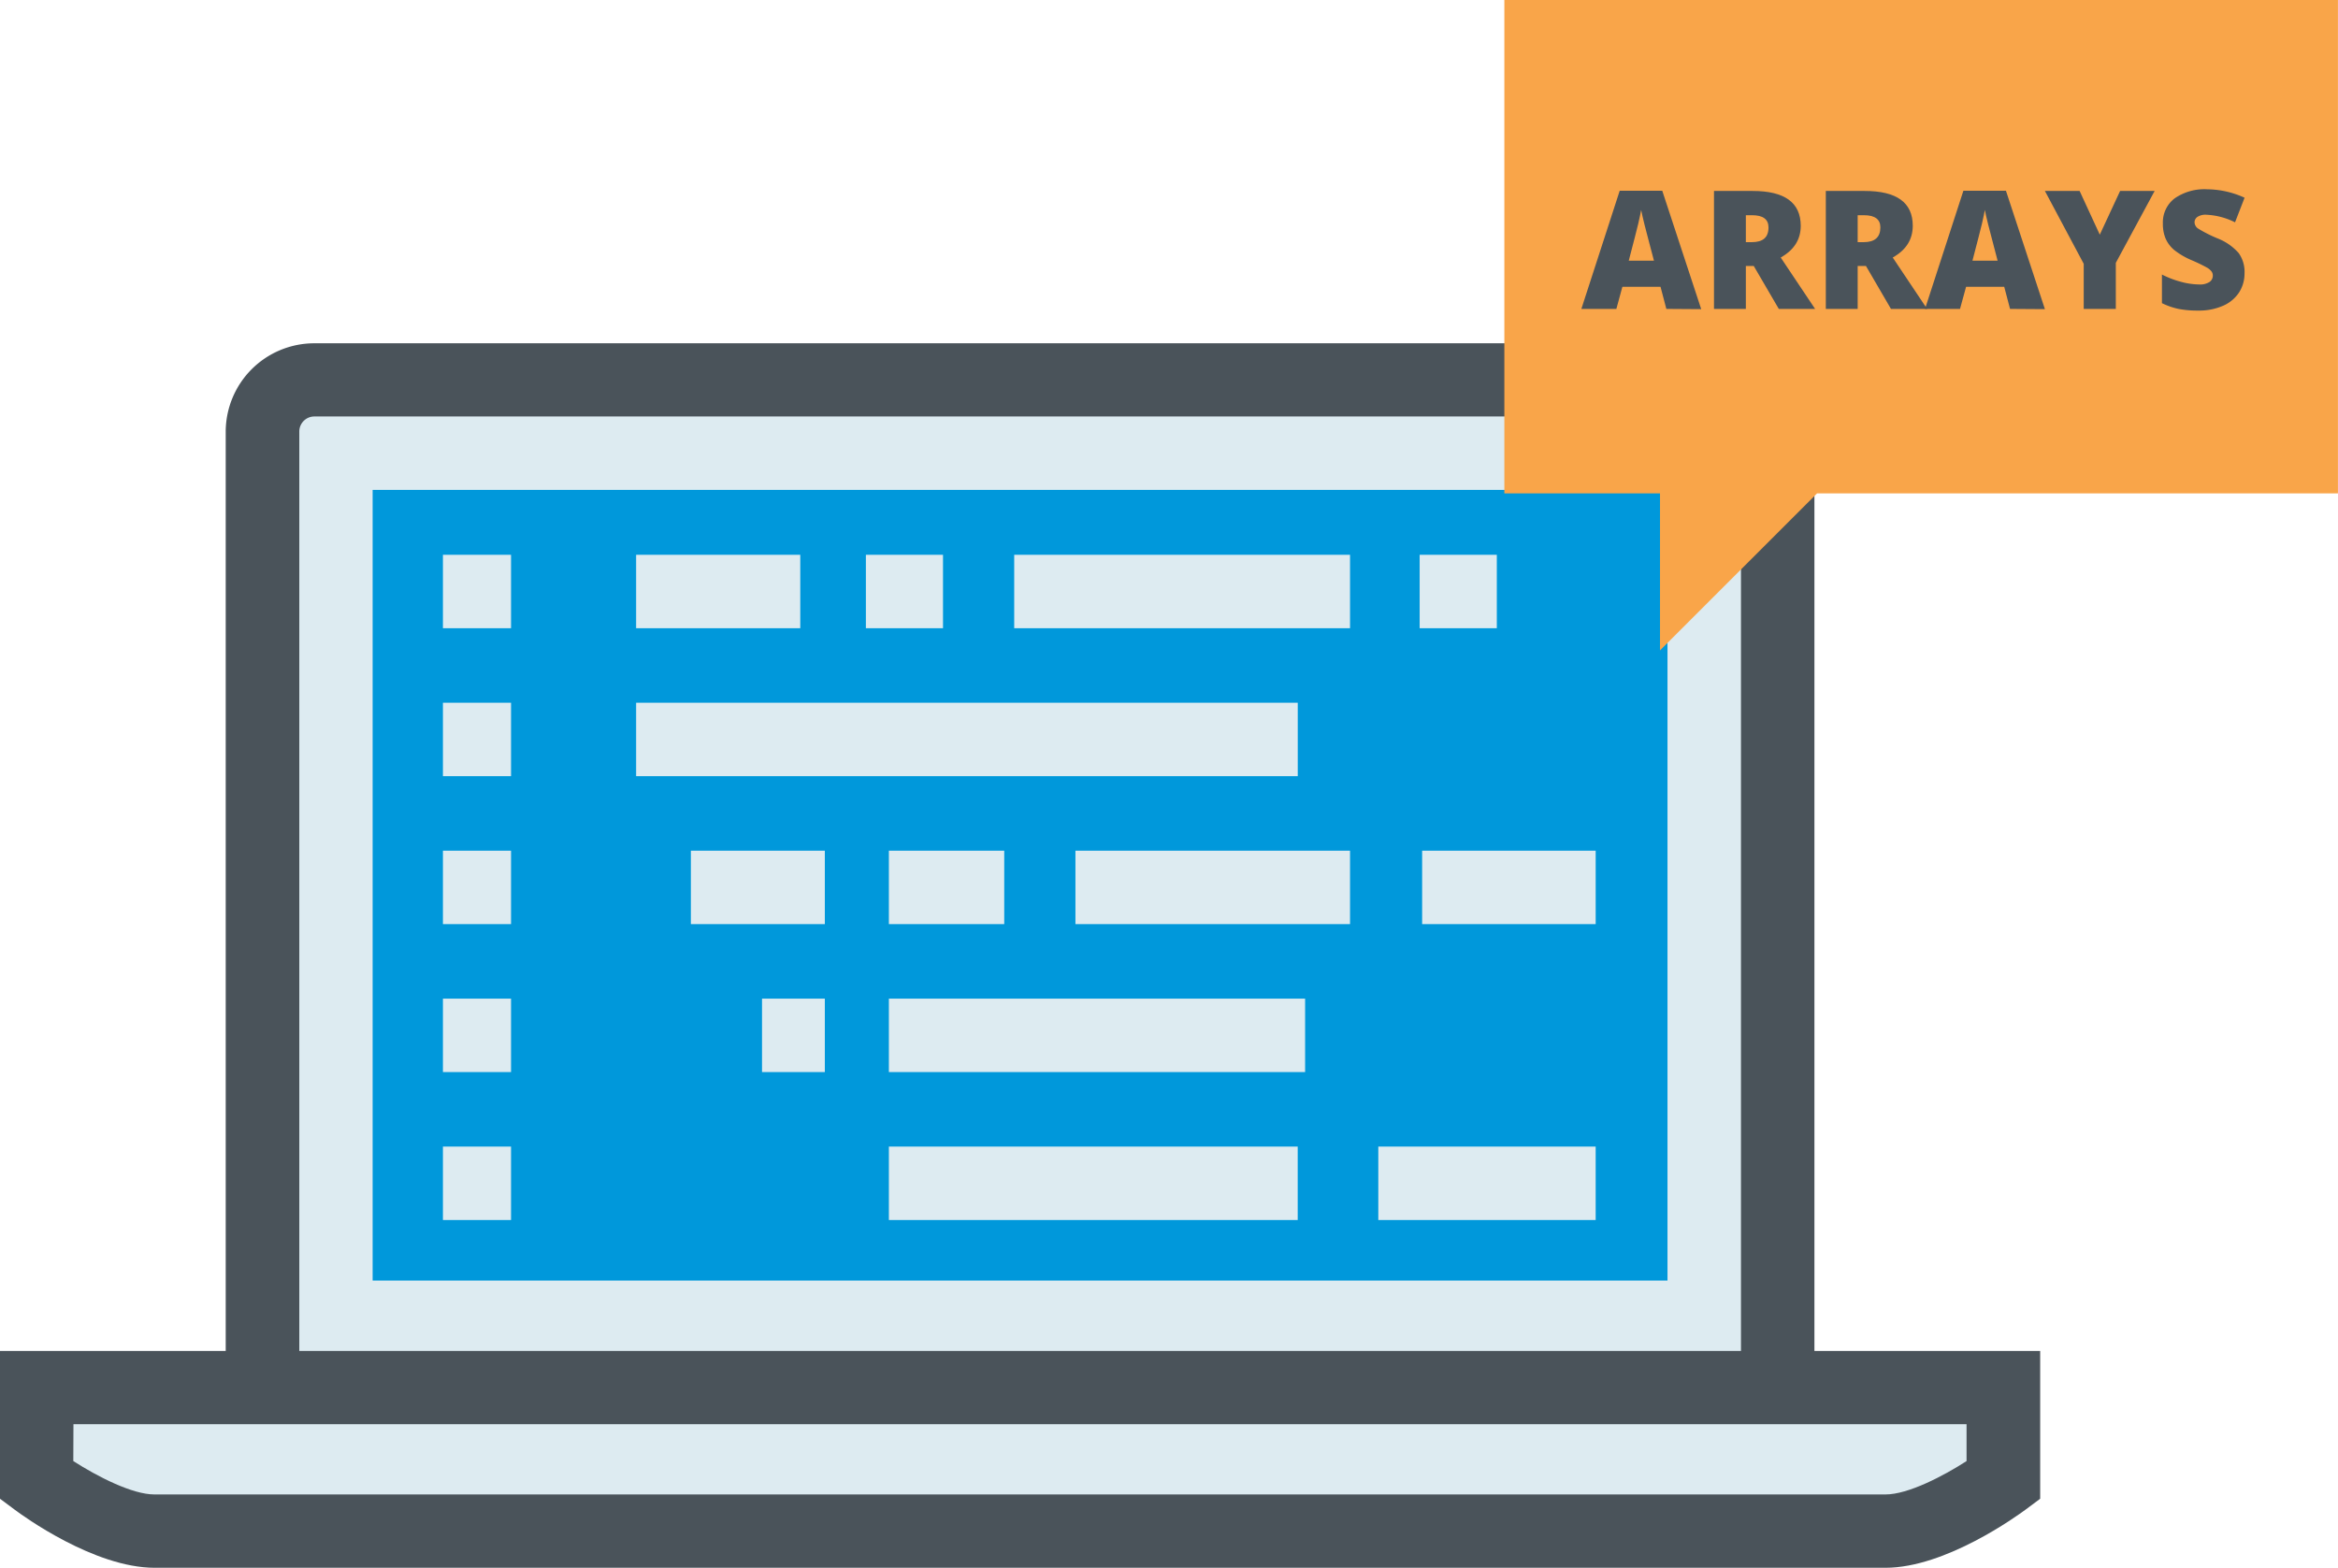 <svg xmlns="http://www.w3.org/2000/svg" viewBox="0 0 490.26 328.82"><defs><style>.cls-1{fill:#ddebf1;}.cls-2{fill:#4a535a;}.cls-3{fill:#0098db;}.cls-4{fill:#f9a549;}</style></defs><title>Asset 10</title><g id="Layer_2" data-name="Layer 2"><g id="_1" data-name="1"><path class="cls-1" d="M55,292V90.5A10.86,10.86,0,0,1,65.89,79.65h296A10.86,10.86,0,0,1,372.77,90.5V292"/><path class="cls-2" d="M380.47,292h-15.4V90.5a3.16,3.16,0,0,0-3.16-3.15h-296a3.16,3.16,0,0,0-3.15,3.15V292H47.33V90.5A18.58,18.58,0,0,1,65.89,72h296A18.57,18.57,0,0,1,380.47,90.5Z"/><rect class="cls-3" x="78.14" y="102.75" width="271.52" height="165.83"/><path class="cls-1" d="M7.7,291v19.49S22,321.12,32.43,321.12H395.37c10.48,0,24.74-10.64,24.74-10.64V291Z"/><path class="cls-2" d="M395.37,328.82H32.43c-12.67,0-27.67-10.92-29.33-12.17L0,314.34v-31H427.81v31l-3.1,2.31C423,317.9,408,328.82,395.37,328.82Zm-380-22.38c5.1,3.27,12.37,7,17,7H395.37c4.77,0,12.2-3.9,17-7v-7.74H15.4Z"/><rect class="cls-1" x="133.39" y="116.36" width="34.42" height="15.4"/><rect class="cls-1" x="212.67" y="116.36" width="70.42" height="15.4"/><rect class="cls-1" x="181.57" y="116.36" width="16.17" height="15.4"/><rect class="cls-1" x="144.87" y="178.42" width="28.09" height="15.4"/><rect class="cls-1" x="225.51" y="178.42" width="57.58" height="15.4"/><rect class="cls-1" x="186.39" y="178.42" width="24.19" height="15.4"/><rect class="cls-1" x="289.02" y="240.48" width="45.58" height="15.4"/><rect class="cls-1" x="186.39" y="240.48" width="85.73" height="15.4"/><rect class="cls-1" x="298.21" y="178.42" width="36.39" height="15.4"/><rect class="cls-1" x="159.79" y="209.45" width="13.17" height="15.4"/><rect class="cls-1" x="186.39" y="209.45" width="87.28" height="15.4"/><rect class="cls-1" x="297.69" y="116.36" width="16.18" height="15.4"/><rect class="cls-1" x="133.39" y="147.39" width="138.74" height="15.4"/><rect class="cls-1" x="92.88" y="116.36" width="14.28" height="15.4"/><rect class="cls-1" x="92.88" y="147.39" width="14.28" height="15.4"/><rect class="cls-1" x="92.88" y="178.42" width="14.28" height="15.4"/><rect class="cls-1" x="92.88" y="209.45" width="14.28" height="15.4"/><rect class="cls-1" x="92.88" y="240.48" width="14.28" height="15.4"/><polygon class="cls-4" points="315.45 0 490.25 0 490.25 103.48 381.02 103.48 348.09 136.41 348.09 103.48 315.45 103.48 315.45 0"/><path class="cls-2" d="M349.42,64.79l-1.22-4.64h-8l-1.26,4.64h-7.34L339.64,40h8.92l8.17,24.84Zm-2.6-10.12-1.07-4.06c-.25-.9-.55-2.07-.91-3.5s-.58-2.46-.7-3.08c-.1.57-.3,1.52-.6,2.84s-1,3.92-2,7.8Z"/><path class="cls-2" d="M366.09,55.79v9h-6.68V40.05h8.1q10.08,0,10.09,7.31c0,2.87-1.4,5.08-4.2,6.65l7.21,10.78H373l-5.25-9Zm0-5h1.25c2.34,0,3.5-1,3.5-3.09q0-2.56-3.43-2.56h-1.32Z"/><path class="cls-2" d="M389.54,55.79v9h-6.68V40.05H391q10.1,0,10.09,7.31c0,2.87-1.4,5.08-4.2,6.65l7.21,10.78h-7.58l-5.24-9Zm0-5h1.26q3.49,0,3.5-3.09c0-1.71-1.15-2.56-3.44-2.56h-1.32Z"/><path class="cls-2" d="M421.49,64.79l-1.22-4.64h-8L411,64.79h-7.34L411.71,40h8.92l8.17,24.84Zm-2.61-10.12-1.06-4.06c-.25-.9-.55-2.07-.91-3.5s-.59-2.46-.7-3.08c-.1.57-.3,1.52-.6,2.84s-1,3.92-2,7.8Z"/><path class="cls-2" d="M440.31,49.22l4.26-9.17h7.24l-8.14,15.08v9.66h-6.73V55.33L428.8,40.05h7.28Z"/><path class="cls-2" d="M470.66,57.28a7.35,7.35,0,0,1-1.16,4.08,7.65,7.65,0,0,1-3.37,2.78,12.5,12.5,0,0,1-5.16,1,21,21,0,0,1-4.15-.35,15.06,15.06,0,0,1-3.48-1.21v-6a20.36,20.36,0,0,0,4,1.53,15.14,15.14,0,0,0,3.79.55,3.66,3.66,0,0,0,2.19-.52,1.59,1.59,0,0,0,.69-1.33,1.45,1.45,0,0,0-.28-.89,3.28,3.28,0,0,0-.9-.77,35.39,35.39,0,0,0-3.29-1.59,15.76,15.76,0,0,1-3.63-2.13,6.65,6.65,0,0,1-1.79-2.37,7.82,7.82,0,0,1-.58-3.16A6.32,6.32,0,0,1,456,41.61a10.94,10.94,0,0,1,6.84-1.91,19.22,19.22,0,0,1,7.83,1.77l-2,5.16a14.87,14.87,0,0,0-6-1.59,3.11,3.11,0,0,0-1.9.46,1.38,1.38,0,0,0-.59,1.13,1.65,1.65,0,0,0,.75,1.31A29,29,0,0,0,465,50a11.33,11.33,0,0,1,4.44,3.09A6.72,6.72,0,0,1,470.66,57.28Z"/></g></g></svg>